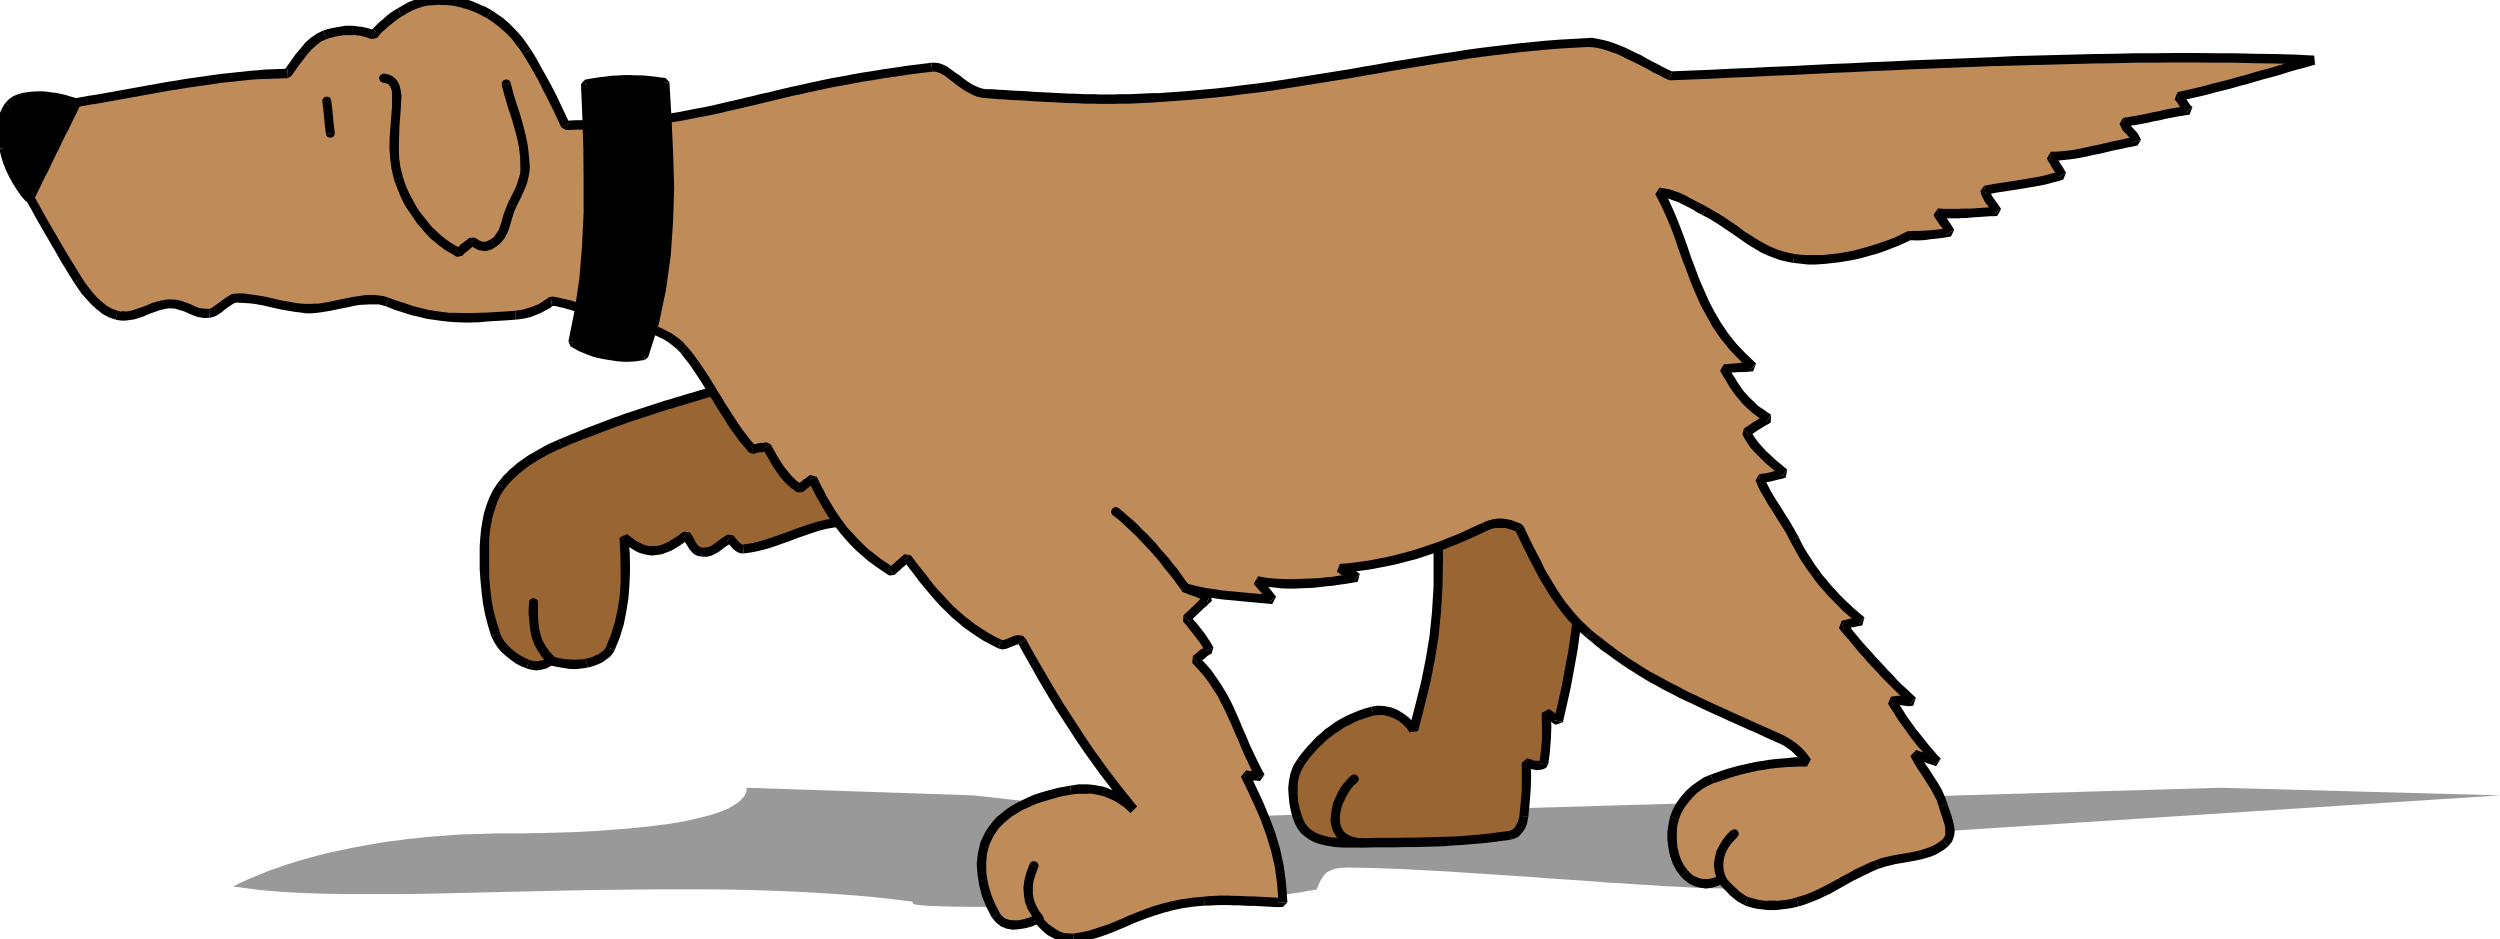 <svg xmlns="http://www.w3.org/2000/svg" width="9.527in" height="3.58in" fill-rule="evenodd" stroke-linecap="round" preserveAspectRatio="none" viewBox="0 0 9527 3580"><style>.pen1{stroke:none}.brush3{fill:#963}.brush4{fill:#000}</style><path d="m3710 3031-864-29-2 16-7 15-11 13-15 13-18 12-22 12-25 10-28 10-30 8-33 8-34 8-36 7-38 6-39 5-40 5-40 4-41 4-40 3-41 3-40 3-39 2-38 2-37 1-35 1-34 1-31 1h-29l-26 1h-106l-32 1-33 1-34 1-33 1-34 2-34 3-34 2-34 3-34 4-34 3-34 5-35 4-34 5-34 6-33 6-34 6-33 7-34 7-33 7-32 8-33 9-32 9-31 9-31 10-31 11-30 10-30 12-29 12-29 12-28 13-27 13 51 7 54 7 58 5 62 4 64 3 68 2 71 1h228l81-1 83-2 84-2 86-2 87-2 89-2 89-2 91-2 91-1 91-1 92-1h183l92 1 90 2 90 3 90 4 88 5 87 6 85 7 84 9 82 10-2 3v2l2 2 4 2 5 2 8 1 8 1 11 1 11 1 14 1 15 1h16l18 1h19l20 1h45l24 1h80l28 1h61l31 1h33l33 1 35 1 35 1 35 1 37 2 37 1h106l33-1h31l30-1 29-1h27l27-1 26-2 26-1 25-1 24-2 24-1 23-2 23-2 24-3 23-2 23-3 23-2 24-3 24-3 24-4 25-3 26-4 26-4 27-4 28-5 29-5 31-4 31-6 33-5 9-21 9-18 10-15 12-12 15-8 18-6 23-3 28-1 48 1 50 1 52 2 54 2 56 3 57 3 58 3 60 4 61 4 61 4 61 4 61 4 62 5 61 4 61 4 59 4 59 5 58 3 56 4 55 3 52 4 51 2 48 3 45 2 43 1 40 1h70l29-1 26-1 21-3 17-3 28-8 30-10 33-12 34-15 35-15 37-16 37-17 38-17 38-17 37-16 37-15 36-13 34-12 33-9 31-7 29-3 2247-145-1066-29-3974 116-777-87z" class="pen1" style="fill:#999"/><path d="m5479 2001 2 125-1 110-6 98-9 90-14 86-17 86-22 89-25 97-14-19-16-16-18-14-21-12-21-8-22-5-23-1-22 3-21 6-21 7-19 7-20 9-18 9-19 10-17 11-17 12-17 12-16 14-16 14-15 15-14 15-14 16-14 17-13 18-14 23-10 25-6 27-2 28 1 28 3 29 6 28 8 27 7 17 8 15 10 13 12 11 13 9 13 8 15 6 16 5 16 4 16 3 17 2 17 1 16 1h86l38-1h74l37-1h36l36-1 36-1 35-1 36-2 36-2 36-3 37-3 36-4 37-5 38-5 10-3 10-5 8-8 8-10 6-11 5-12 3-12 2-11 5-49 4-52 1-53-1-50 7 2 8 2 8 3 9 2 8 1h9l9-2 9-4 6-45 4-48 1-50-2-52 6 4 5 4 6 4 6 4 6 4 6 4 6 4 6 4 15-65 15-68 13-70 13-71 10-73 8-72 5-71 2-70-13-20-13-20-13-19-12-18-12-18-12-18-11-18-12-18-11-17-12-18-12-18-12-18-12-18-12-19-13-20-13-20-22 7-21 7-22 7-21 7-22 7-22 7-21 7-22 7-22 7-21 6-22 7-22 7-21 7-22 6-21 7-22 7z" class="pen1 brush3"/><path fill-rule="nonzero" d="m5372 2791 32-5 25-97 22-90 17-86 14-87 9-91 6-99 2-110-3-125h-34l1 125v110l-6 97-9 89-14 85-17 86-22 88-25 97 32-5z" class="pen1 brush4"/><path fill-rule="nonzero" d="m5234 2727 18-2h21l19 5 19 7 19 10 16 13 14 14 12 17 30-18-16-21-18-18-20-15-23-14-23-9-25-5-25-2-26 4z" class="pen1 brush4"/><path fill-rule="nonzero" d="m4973 2912 13-18 13-16 14-16 13-14 15-14 15-14 16-13 16-12 17-11 16-11 18-9 17-9 19-9 18-6 21-7 20-6-8-34-22 6-21 7-20 8-21 9-19 9-20 11-18 11-17 13-18 12-16 15-17 14-15 16-15 16-14 16-15 18-13 18z" class="pen1 brush4"/><path fill-rule="nonzero" d="m4962 3112-8-26-6-26-3-28v-27l1-26 6-25 9-21 12-21-28-20-16 25-11 29-6 29-3 30 2 29 3 30 6 30 8 28z" class="pen1 brush4"/><path fill-rule="nonzero" d="M5169 3194h-48l-16-1-17-1-16-1-14-3-15-4-15-5-13-5-11-7-11-7-10-10-8-10-7-13-6-15-34 10 8 19 9 17 12 16 14 12 15 11 15 9 17 7 17 5 17 4 18 3 18 3 17 1 16 1h48zm585-28h-1l-38 5-36 5-36 4-37 3-35 3-36 2-36 1-35 1-36 1-36 1h-36l-37 1h-74l-38 1h-38v36h38l38-1h74l37-1h36l36-1 36-1 35-1 36-3 36-2 37-3 37-3 36-4 38-5 38-5h-1z" class="pen1 brush4"/><path fill-rule="nonzero" d="M5790 3109v1l-2 10-3 9-4 9-5 10-6 8-6 5-5 3-5 2 2 34 15-4 15-7 10-11 10-12 7-12 6-15 3-15 2-12v1z" class="pen1 brush4"/><path fill-rule="nonzero" d="m5819 2890-20 17v103l-4 51-5 48 34 4 5-50 4-53 2-53-2-50-20 17z" class="pen1 brush4"/><path fill-rule="nonzero" d="m5866 2909 8-13-5 2-5 2-8-1h-7l-7-2-7-3-8-2-8-2-6 34 6 2 8 2 9 3 11 2 9 2 10-1 13-2 13-6 8-13z" class="pen1 brush4"/><path fill-rule="nonzero" d="m5902 2702-27 15 1 51v50l-4 47-6 44 34 4 6-46 4-49 2-50-3-53-27 15z" class="pen1 brush4"/><path fill-rule="nonzero" d="m5922 2744 27-10-6-5-6-4-6-4-6-4-6-4-6-4-5-4-6-3-20 28 6 5 5 4 6 4 6 4 6 4 6 4 6 4 6 3 27-10z" class="pen1 brush4"/><path fill-rule="nonzero" d="m6005 2197-3-9-1 70-5 70-8 72-10 72-13 70-13 70-15 68-15 64 34 8 15-66 15-68 13-70 13-72 10-74 8-72 5-72 3-70-3-9z" class="pen1 brush4"/><path fill-rule="nonzero" d="m5830 1908-20-8 13 20 13 20 12 19 13 19 12 18 12 18 11 17 11 17 12 18 11 18 13 19 12 18 11 17 14 19 12 20 13 20 30-18-13-20-14-20-12-19-13-19-12-18-11-17-11-18-12-18-11-17-13-19-12-18-12-18-11-17-12-19-13-20-13-20-20-8z" class="pen1 brush4"/><path fill-rule="nonzero" d="m5496 2001-12 17 22-7 21-7 22-6 21-7 22-7 22-7 21-6 22-7 22-7 21-7 22-7 22-7 21-7 22-7 21-7 22-7-10-34-22 7-21 7-22 7-21 7-22 7-22 7-21 7-22 7-22 7-21 6-22 7-22 7-21 7-22 6-21 7-22 7-12 17zm-325 982 5-6 2-6-1-7-3-6-5-4-6-3-7 1-7 3z" class="pen1 brush4"/><path fill-rule="nonzero" d="m5188 3195-25-4-19-6-14-8-10-9-7-13-5-13-2-16v-18l3-18 5-19 7-17 9-18 9-16 10-15 11-13 11-9-22-28-13 13-13 15-14 17-11 20-9 20-9 21-5 23-3 22-2 20 4 22 7 21 11 19 18 17 22 12 25 8 31 4zm0 34 12-5 5-12-5-12-12-5z" class="pen1 brush4"/><path d="m2824 1462-22 6-23 6-22 6-22 7-22 6-23 6-21 6-22 7-22 6-22 7-22 6-21 7-22 6-21 7-22 7-21 7-22 7-21 7-21 7-22 7-21 8-21 7-21 8-21 8-21 8-21 8-21 8-21 8-21 9-21 8-21 9-21 9-16 7-16 7-16 8-15 8-16 9-15 9-16 9-15 10-14 10-15 11-13 11-14 12-12 12-12 12-11 13-11 14-16 24-13 27-10 28-9 29-6 30-5 31-3 31-1 30v86l2 42 4 42 5 41 8 42 11 41 13 42 8 18 11 17 14 17 16 15 18 14 18 13 19 10 19 8 10 3 11 2 11 1 11-1 11-2 11-3 9-6 9-7 20 4 19 4 18 3 18 2 16 1 17-1 16-1 17-3 13-3 13-4 14-6 13-6 11-8 11-8 9-10 6-11 19-47 15-48 10-49 8-50 4-53 1-55-1-59-4-62 13 11 13 9 13 9 13 7 14 7 13 4 14 3 14 1 17-1 17-3 16-6 17-7 15-9 16-10 16-11 16-13 7 10 6 11 6 11 6 10 7 9 8 7 9 5 11 2h16l15-3 12-6 12-7 12-9 12-9 13-9 14-9 6 6 6 7 6 7 6 7 6 5 7 5 7 3h8l29-4 28-6 29-8 28-9 28-10 29-10 28-11 29-10 29-10 29-9 29-7 30-5 30-4h30l31 2 31 5-30-34-30-33-29-34-30-33-30-34-30-33-30-34-29-33-30-34-30-33-30-33-29-33-30-34-30-33-29-33-30-33z" class="pen1 brush3"/><path fill-rule="nonzero" d="m2143 1707 20-9 21-9 21-8 21-9 20-7 21-8 21-8 21-8 21-8 21-8 21-7 21-8 22-7 21-7 21-7 22-7 21-7 22-7 21-7 22-6 21-7 22-6 22-7 22-6 22-7 20-6 23-6 23-6 22-7 21-6 23-6 22-6-8-34-22 6-23 6-23 6-22 7-21 6-23 6-22 6-22 7-22 6-22 7-22 6-21 7-22 6-21 7-22 7-21 7-22 7-21 7-21 7-22 7-21 8-21 7-21 8-21 8-21 8-21 8-21 8-22 9-21 9-21 8-21 9-22 9z" class="pen1 brush4"/><path fill-rule="nonzero" d="m1923 1863 10-13 11-12 11-12 12-11 13-12 13-10 14-11 14-10 14-9 15-9 15-9 16-9 14-7 16-8 15-7 17-7-14-32-15 7-17 7-16 8-16 9-16 9-15 9-17 9-16 11-14 10-16 11-13 12-15 12-12 13-13 12-11 14-12 15z" class="pen1 brush4"/><path fill-rule="nonzero" d="M1864 2083v-29l3-30 5-30 6-29 9-28 9-27 12-25 15-22-28-20-17 26-14 29-11 29-9 30-6 31-5 32-3 32-2 31zm42 331v-1l-13-41-11-39-8-41-5-40-4-42-1-41v-86h-36v86l3 43 4 42 5 42 8 43 11 43 13 43v-1z" class="pen1 brush4"/><path fill-rule="nonzero" d="m2018 2515-18-8-17-9-17-12-17-13-14-14-13-15-10-15-6-15-34 10 10 21 12 19 15 19 18 16 19 15 19 14 21 11 20 8z" class="pen1 brush4"/><path fill-rule="nonzero" d="m2099 2501-16 5-8 5-4 4-7 2-10 2h-20l-9-2-7-2-12 32 13 4 13 2 12 2 12-2 12-2 15-4 14-8 10-9-16 5z" class="pen1 brush4"/><path fill-rule="nonzero" d="m2233 2510-15 3h-15l-17 1-16-1-17-1-17-3-18-4-19-4-8 34 21 4 20 4 19 3 19 3 16 1 17-1 17-2 19-3z" class="pen1 brush4"/><path fill-rule="nonzero" d="m2310 2464-4 8-6 7-9 7-10 7-12 5-13 6-10 3-13 3 6 34 13-3 16-5 15-6 14-7 12-9 13-9 12-13 8-14z" class="pen1 brush4"/><path fill-rule="nonzero" d="m2389 2035-28 14 3 61 1 59v55l-4 52-8 49-10 47-15 47-18 45 32 14 20-49 15-49 10-51 8-51 4-54 2-55-1-59-5-63-28 14z" class="pen1 brush4"/><path fill-rule="nonzero" d="M2485 2081h-12l-13-3-9-3-13-7-13-6-12-9-11-8-13-10-22 26 13 12 15 10 14 9 13 8 15 7 17 5 15 3 16 2zm144-52-25-3-15 12-15 10-16 10-13 8-16 7-13 5-15 3h-16v36l18-2 19-3 19-7 18-7 17-10 16-10 17-12 17-14-25-3z" class="pen1 brush4"/><path fill-rule="nonzero" d="M2676 2087h-1l-7-2-3-3-6-4-5-7-5-8-5-11-7-12-8-11-28 20 6 9 5 10 7 11 7 12 9 11 10 10 15 7 15 2h-1z" class="pen1 brush4"/><path fill-rule="nonzero" d="m2794 2040-21-3-15 9-14 10-12 9-11 8-11 7-8 4-12 2-14 1-2 34 18 1 18-4 16-8 13-7 13-10 12-9 12-8 13-9-21-3z" class="pen1 brush4"/><path fill-rule="nonzero" d="M2832 2075h-5l-1-1-5-4-4-3-5-6-6-7-6-7-6-7-26 24 6 5 6 7 6 7 7 8 8 7 9 6 13 5h11z" class="pen1 brush4"/><path fill-rule="nonzero" d="m3287 2007 16-28-33-5-32-3-31 1-31 4-31 5-30 7-30 9-29 10-29 10-28 11-29 10-28 10-28 9-27 8-27 6-28 4 2 34 30-4 29-6 31-8 28-9 28-10 29-10 28-11 29-10 29-10 28-9 28-7 29-5 29-4 29 1 30 1 29 5 16-28z" class="pen1 brush4"/><path fill-rule="nonzero" d="m2828 1479-17-5 30 32 29 33 30 33 30 34 29 33 30 34 30 32 30 34 29 33 30 34 30 33 30 34 30 33 29 34 30 33 30 34 26-22-30-34-30-33-29-34-30-33-30-34-30-33-30-34-29-33-30-34-30-34-30-32-29-33-30-34-30-33-29-33-30-34-17-5zm-778 817-1-7-4-5-6-3-6-2-6 2-6 3-4 5-1 7zm63 207-18-19-15-21-12-21-8-22-6-26-3-29-1-32v-37h-34l-2 37 3 34 3 31 6 30 10 28 14 25 17 25 22 23zm-24 26 7 4 6 1 7-2 5-4 3-6 2-6-1-7-5-6z" class="pen1 brush4"/><path d="m44 624 15 28 15 28 15 27 15 28 15 28 16 28 15 28 16 28 16 28 16 27 16 28 16 27 16 28 17 27 16 27 17 27 14 21 15 21 17 20 18 20 19 17 20 16 22 12 23 8 13 3h26l13-2 12-2 12-4 12-4 12-4 12-5 13-5 12-5 12-4 13-4 13-3 14-3 14-1 22 1 19 5 18 6 17 7 17 8 17 6 20 3h21l12-3 12-7 13-9 14-11 14-10 13-9 12-7 12-2h17l18 1 17 2 18 2 18 3 17 3 18 4 17 4 18 4 18 4 18 3 17 3 18 3 18 2 18 2h18l16-1 17-1 18-3 19-3 19-4 19-4 20-4 20-4 19-4 20-3 19-2 19-1h18l18 1 16 3 16 5 34 13 32 10 30 10 29 7 29 7 27 4 28 4 27 3 27 1 28 1h29l31-1 31-2 34-2 35-2 38-3 17-2 17-3 18-5 17-6 18-7 17-9 17-10 16-12 12 2 12 2 11 3 11 2 11 3 11 3 11 3 10 3 10 3 10 3 10 3 10 4 10 3 10 3 9 4 10 3 23 8 23 7 23 6 23 6 22 5 23 6 22 5 23 7 21 6 21 8 21 9 20 10 19 11 18 13 18 15 16 17 17 21 17 22 16 23 16 24 16 24 15 25 15 25 16 25 15 25 16 25 16 25 16 25 17 24 17 23 18 22 19 22 8-3 7-1 6-2 5-1h6l6-1 7-1 9-2 12 21 12 21 12 21 14 21 15 20 17 20 20 19 23 17 6-5 6-4 6-5 6-5 6-4 7-5 6-5 7-5 13 28 14 27 14 26 15 25 15 25 16 23 16 23 17 22 19 21 19 21 20 20 22 20 23 19 24 18 26 18 27 18 8-7 7-6 8-7 7-7 8-6 7-7 8-6 7-6 21 28 21 27 20 26 20 25 20 24 20 22 20 22 20 20 21 20 22 19 22 18 23 17 24 16 25 16 27 15 28 14 10 2 11-2 13-5 12-5 12-5 11-2 10 1 6 7 23 42 24 42 24 42 24 41 25 42 25 41 26 40 26 40 26 40 27 40 28 39 28 39 29 38 29 38 30 38 30 37-15-13-14-12-15-10-15-10-15-8-15-6-15-6-15-5-15-3-15-3-15-2h-46l-15 2-15 2-22 4-22 4-22 6-22 6-23 7-22 7-21 9-21 10-21 10-20 12-19 12-17 14-17 14-15 16-13 17-12 18-17 35-10 39-4 40 2 41 7 41 11 40 16 39 19 36 12 15 15 12 18 7 20 3 22-1 23-4 24-7 24-11 17 18 16 16 17 13 17 10 17 9 18 5 18 2h18l31-5 29-6 27-8 27-9 26-9 26-11 27-11 26-12 28-11 29-11 31-11 33-10 35-9 38-8 41-6 44-4 19-1 18-1 19-1h38l18 1h19l19 1 18 1h19l19 1 19 1 18 1 19 1 19 1h19l-5-71-9-67-14-62-18-60-21-57-24-57-26-56-27-56 8 1 7 1 7 1h7l7 1h7l8 1 8 2-16-28-14-29-14-29-13-29-12-29-13-29-12-29-13-29-13-29-14-28-15-28-17-27-18-27-19-26-22-25-24-25 8-6 7-5 6-5 5-4 6-5 6-4 7-5 9-5-11-18-10-16-10-14-10-13-10-13-11-14-12-14-13-16 10-10 11-10 10-10 11-10 10-10 11-10 11-10 11-9-12-5-12-6-12-5-12-5-13-5-12-4-12-5-12-5 21 6 21 5 22 5 21 4 21 3 21 3 20 3 21 2 21 2 21 2 21 2 22 2 21 2 22 2 21 2 22 2-7-9-8-10-7-9-7-9-8-9-7-9-7-8-7-9 22 4 22 3 23 2 24 2 24 1h25l24-1 25-1 25-1 25-2 24-3 25-2 24-4 23-3 23-4 22-4-7-5-8-5-9-4-9-4-9-3-9-4-7-4-7-5 39-3 37-5 37-5 36-7 36-7 35-8 34-9 34-9 33-11 33-11 33-12 32-13 33-13 32-14 32-15 33-15 18-8 17-5 17-2h16l15 1 17 4 17 6 18 7 12 26 13 27 13 27 14 27 14 27 14 28 15 27 16 26 16 27 17 25 18 26 19 24 19 23 21 22 21 21 22 20 21 17 20 16 20 16 21 15 20 15 20 14 20 14 20 13 21 13 20 13 20 12 21 12 21 11 21 12 21 11 22 11 22 12 22 11 22 10 23 11 23 11 24 11 24 11 25 11 25 12 25 11 27 12 26 12 28 12 28 13 29 13 29 13 12 6 13 7 13 9 14 10 13 12 13 13 12 14 11 16h-25l-25 1-25 2-24 2-23 2-24 3-23 4-22 3-22 5-22 5-22 5-21 6-21 6-21 7-20 7-21 7-23 10-23 14-22 16-20 19-18 21-16 22-13 24-9 24-6 26-3 27v29l3 29 6 28 9 26 13 25 16 21 14 14 15 11 17 7 17 5 19 2 19-2 20-6 21-9 9 12 11 12 11 11 12 12 12 11 13 10 13 8 13 7 11 4 12 3 11 3 13 3 12 1 13 2h51l12-2 13-1 12-2 12-2 12-3 11-3 20-6 20-7 20-8 19-8 18-9 19-9 18-10 18-10 18-10 18-10 19-10 18-10 19-9 19-9 19-9 20-8 17-6 17-5 17-4 17-4 18-3 17-3 17-3 17-3 16-3 17-4 16-5 16-5 15-6 15-8 14-9 14-11 12-14 6-16 1-17-2-19-5-19-6-20-7-20-6-19-9-26-12-25-14-25-15-23-15-24-16-23-15-24-13-25 11 4 10 4 11 3 11 3 10 4 11 3 12 4 11 4-13-14-12-14-12-14-12-14-12-14-11-14-11-14-11-14-10-14-10-14-11-15-10-14-9-15-10-16-10-15-9-16 11-2 10-1 10 1 9 1 8 1 10 1h10l11-1-18-17-18-17-18-17-18-18-17-18-17-17-17-19-17-18-17-18-16-19-17-18-16-19-15-18-16-19-15-18-15-19 11-3 8-2 7-2 7-2 7-1 8-2 11-2 13-3-21-18-20-17-20-18-18-18-18-18-17-18-17-19-16-19-16-19-14-20-15-20-13-20-14-21-13-22-12-22-12-23-15-28-17-29-18-28-18-29-18-28-17-29-16-29-13-30 11-2 11-1 10-2 10-2 11-3 12-3 14-3 15-5-22-19-21-17-20-18-18-17-18-19-17-19-15-22-14-24 10-7 11-7 10-7 11-7 10-6 11-7 11-6 11-6-15-10-15-10-13-9-13-10-11-11-11-10-11-11-9-11-10-11-9-12-9-13-9-13-8-14-9-14-9-15-9-16 14-1 14-1 13-1 14-1 14-1h14l14-1 14-1-41-39-37-39-32-40-28-41-24-42-22-41-19-43-18-42-16-43-16-42-15-43-15-43-16-42-18-43-19-42-22-41 12 2 12 2 12 3 12 4 11 4 12 4 11 5 11 5 11 6 10 5 11 6 10 5 10 6 9 5 10 5 9 5 22 12 22 13 21 13 20 14 20 13 20 14 19 14 20 13 20 13 20 12 21 12 21 10 22 9 23 8 24 6 25 5 27 3 27 2h28l29-1 29-3 28-3 29-5 29-5 29-7 28-8 28-8 27-9 27-10 26-10 24-11 24-12h39l20-1 19-2 19-2 19-2 20-3 21-4-6-10-6-10-7-9-6-8-6-9-6-9-6-9-6-9 12 1 13 1 13 1h43l15-1h15l15-1 15-1 15-1 15-1 15-1 14-1 14-1h14l-7-11-7-10-7-10-7-9-6-9-5-10-5-11-3-11 21-4 21-4 20-3 20-3 20-3 19-3 18-3 19-3 17-3 18-3 17-3 18-4 16-4 17-5 17-4 16-6-6-11-6-9-5-8-5-8-5-8-5-8-5-9-6-10h18l18-2 20-2 19-2 20-3 21-4 20-4 21-5 21-4 22-5 21-5 21-5 22-4 21-5 21-4 21-4-5-11-6-9-6-8-7-8-8-8-6-8-6-10-5-10 15-2 15-3 15-2 16-3 15-3 16-3 16-4 16-3 16-3 15-4 16-3 16-3 16-3 15-2 16-3 15-2-7-7-5-7-5-5-4-6-4-6-4-6-6-7-6-8 36-8 35-8 34-8 32-9 33-8 31-8 31-9 31-8 30-9 31-9 31-8 31-9 32-10 32-9 34-9 34-10-75-3-76-2-76-1-76-2h-76l-76-1h-76l-77 1h-77l-77 2-77 1-77 2-77 2-77 2-77 2-77 3-78 3-77 3-77 3-77 3-77 4-78 3-77 4-77 3-77 4-76 4-77 3-77 4-76 3-76 4-76 3-76 3-19-9-19-10-20-10-20-11-21-11-20-11-21-10-21-10-20-10-21-9-20-7-20-7-19-5-19-4-18-3h-18l-53 3-53 3-52 4-51 5-51 5-50 6-51 6-49 6-50 7-49 8-49 7-49 8-49 8-49 8-49 8-49 9-49 8-49 9-50 8-50 8-50 8-50 8-51 8-51 8-52 7-52 6-53 7-54 6-54 5-55 5-56 4-57 4-23 1-22 1-21 1-21 1-21 1h-40l-20 1h-57l-19-1h-38l-18-1-19-1h-19l-19-1-19-1-19-1-19-1-20-1-20-1-21-1-21-2-21-1-22-1-22-1-23-2-23-1-24-2-25-1-16-2-15-4-14-6-14-7-14-8-13-9-13-9-12-10-13-9-12-9-12-9-11-7-12-6-12-4-12-2h-12l-49 6-47 6-45 7-43 6-41 7-40 6-38 7-36 7-35 6-34 7-33 7-32 7-30 7-30 6-29 7-29 7-28 7-28 6-27 7-27 6-28 7-27 6-27 6-28 7-27 6-29 6-29 5-29 6-31 6-31 5-33 5-33 5-21 3-21 3-21 2-22 2-21 1-22 1-22 2h-21l-22 1-22 1-22 1h-21l-22 1h-21l-21 1-21 1-17-36-17-36-17-35-18-35-18-35-20-35-19-34-21-34-14-21-15-20-16-20-18-19-19-18-20-17-21-15-21-14-11-6-11-6-11-5-11-5-12-5-12-5-12-4-12-3-12-4-12-2-12-3-13-2-12-1-12-1-13-1h-12l-24 1-20 2-18 3-17 5-16 6-17 7-18 10-20 12-12 7-13 9-14 11-14 12-14 12-13 12-11 12-8 11-13-4-12-4-12-3-12-3-12-1-12-2h-34l-11 1-11 2-12 2-11 2-12 3-12 3-12 4-21 10-21 15-19 17-18 21-17 21-16 22-15 21-14 20-29 1-28 1-28 1-29 2-28 2-28 3-28 3-29 3-28 3-28 4-28 4-28 4-28 4-27 4-28 5-28 4-28 5-28 5-28 5-27 5-28 5-28 5-28 5-27 5-28 5-28 5-28 4-27 5-28 5-28 4-28 4-28 4-20 28-20 27-19 28-20 28-19 27-20 28-19 27-20 27z" class="pen1" style="fill:#bf8c59"/><path fill-rule="nonzero" d="m311 1057-17-27-16-27-17-27-16-27-16-27-16-28-16-27-16-28-16-28-15-28-16-28-14-28-16-28-15-27-14-28-16-28-30 16 14 28 16 28 15 27 14 28 16 28 16 28 15 28 16 28 16 28 16 27 16 28 16 27 16 29 17 27 16 27 17 27z" class="pen1 brush4"/><path fill-rule="nonzero" d="m448 1184-20-7-20-11-18-14-18-16-17-19-16-20-15-20-13-20-30 18 15 22 15 22 18 20 19 21 20 18 22 18 24 13 26 9z" class="pen1 brush4"/><path fill-rule="nonzero" d="m647 1141-16 1-15 3-13 3-15 4-12 4-13 6-13 5-11 4-12 4-12 4-11 4-10 2-12 2-11-1-13 1-10-3-8 34 16 3 15 1 13-1 14-2 14-2 13-4 12-4 12-4 13-6 13-5 11-4 12-4 11-4 13-3 13-3 12-1zm150 36-20-1-17-2-14-5-16-8-18-7-19-7-22-5-24-1v34l20 1 16 5 17 5 16 7 18 8 20 7 23 4 22-1z" class="pen1 brush4"/><path fill-rule="nonzero" d="M900 1119v-1l-17 3-16 9-14 10-14 10-15 11-11 8-9 6-7 2 2 34 17-4 15-8 15-10 13-11 14-10 12-8 8-5 7-1v-1zm283 39h-18l-17-1-18-2-17-3-17-3-18-3-17-4-18-4-17-4-19-4-17-3-19-3-18-2-18-3-18-1-17 1v34l17 1 18 1 16 1 18 2 17 3 17 3 17 4 17 4 18 4 19 4 18 3 17 3 19 3 18 2 19 3h18zm299-23-18-6-19-3-19-2h-18l-19 1-20 3-21 3-20 4-20 4-20 4-19 4-18 4-19 3-17 3h-16l-16 1v36l16-1 18-2 19-3 19-3 20-4 19-4 20-4 20-4 18-4 19-3 18-1 19-1h35l13 3 14 4z" class="pen1 brush4"/><path fill-rule="nonzero" d="m1964 1184-37 3-35 2-34 2-31 1-31 1h-29l-28-1h-26l-27-3-27-4-26-4-29-7-28-7-29-10-32-10-33-12-12 32 35 14 32 10 31 10 30 7 29 7 28 4 29 4 27 3 28 2 28 1h29l31-1 31-3 34-2 35-2 39-3z" class="pen1 brush4"/><path fill-rule="nonzero" d="m2104 1130-12 3-16 11-15 10-15 8-18 7-16 5-16 5-15 3-17 2 2 34 17-2 19-3 20-5 18-7 18-7 19-10 19-10 16-13-12 3z" class="pen1 brush4"/><path fill-rule="nonzero" d="m2276 1178-1-1-10-3-9-4-11-3-10-3-10-4-10-3-10-3-10-3-10-3-11-3-11-3-13-3-11-2-11-3-12-2-12-2-4 34 12 2 12 2 11 3 11 2 9 3 11 3 11 3 10 3 10 3 10 3 10 3 10 4 10 3 9 3 9 4 10 3-1-1z" class="pen1 brush4"/><path fill-rule="nonzero" d="m2619 1322-17-19-19-16-20-14-20-11-21-11-22-9-22-9-21-6-24-7-22-5-23-6-22-5-23-6-23-6-22-7-22-7-12 32 24 9 24 7 23 6 23 6 22 5 23 6 22 5 22 7 21 6 20 7 20 9 19 9 18 11 16 12 17 14 15 15z" class="pen1 brush4"/><path fill-rule="nonzero" d="m2863 1696 18 5-19-21-17-22-17-22-16-24-16-24-16-25-16-25-15-25-16-25-15-25-15-25-16-24-16-24-17-24-17-23-18-21-26 22 16 21 17 21 15 22 16 24 16 24 15 25 15 25 16 25 15 25 16 25 16 25 16 26 18 24 17 24 19 22 19 23 18 5z" class="pen1 brush4"/><path fill-rule="nonzero" d="m2937 1693-18-8-8 2-7 1h-10l-7 2-6 2-9 1-9 3 10 34 7-3 5-1 6-2h9l8-2 7-1 10-2-18-8z" class="pen1 brush4"/><path fill-rule="nonzero" d="M3037 1848h20l-22-16-18-18-16-19-15-19-13-20-12-20-12-21-12-22-30 18 12 20 12 21 12 22 15 22 15 21 18 21 22 20 24 18h20z" class="pen1 brush4"/><path fill-rule="nonzero" d="m3113 1817-26-7-7 5-6 5-5 4-8 4-7 7-5 3-6 4-6 6 20 28 6-4 6-4 7-7 5-3 4-4 9-6 6-5 7-5-26-7z" class="pen1 brush4"/><path fill-rule="nonzero" d="m3385 2165 21-2-27-18-25-17-23-18-23-18-21-20-19-19-19-21-19-20-16-21-16-23-15-22-15-25-15-24-13-26-14-26-13-28-32 14 13 28 14 28 15 26 15 26 15 25 17 24 16 23 18 23 19 22 19 21 21 21 23 20 23 20 25 18 27 19 27 18 21-2z" class="pen1 brush4"/><path fill-rule="nonzero" d="m3471 2116-25-4-6 6-9 7-7 7-8 6-7 7-8 7-7 6-9 7 24 26 7-7 7-6 8-7 7-7 8-6 7-7 7-5 8-6-25-4z" class="pen1 brush4"/><path fill-rule="nonzero" d="m3818 2439-27-13-26-15-25-16-23-15-22-17-22-17-21-19-21-19-19-20-20-22-20-21-20-24-19-25-20-25-21-27-21-28-28 20 21 28 21 27 20 27 21 25 20 24 20 23 20 22 21 20 21 21 23 19 22 19 24 17 25 17 25 16 28 15 29 15z" class="pen1 brush4"/><path fill-rule="nonzero" d="M3911 2438h1l-14-15-18-3-15 3-14 6-12 5-11 4-7 1h-3l-14 32 17 4 15-3 15-6 12-5 10-4 7-1 2-1-2-1h1z" class="pen1 brush4"/><path fill-rule="nonzero" d="m4308 3098 25-24-29-37-30-37-29-38-29-38-28-39-28-39-26-39-26-40-26-40-26-40-25-41-25-42-24-41-24-41-24-42-23-42-30 16 23 42 24 42 24 43 24 41 25 42 25 41 26 40 26 40 26 40 28 41 28 39 28 39 29 38 29 38 30 39 31 37 25-24z" class="pen1 brush4"/><path fill-rule="nonzero" d="m4082 3028 15-2 14-1h30l14-1 14 2 14 3 14 3 13 4 15 6 14 6 14 7 13 9 15 10 13 11 14 13 24-26-16-13-15-13-15-10-17-11-16-9-16-6-15-6-17-6-16-3-16-3-16-2-16-1h-32l-16 3-15 2z" class="pen1 brush4"/><path fill-rule="nonzero" d="m3786 3186 11-17 12-16 14-14 16-14 16-13 18-11 19-12 20-9 21-10 19-8 22-7 23-7 21-6 21-6 21-4 22-4-4-34-22 4-23 4-23 6-23 6-23 7-22 7-23 10-21 10-22 11-21 12-20 13-18 15-18 14-16 18-14 18-13 19z" class="pen1 brush4"/><path fill-rule="nonzero" d="M3810 3480v-1l-18-34-15-37-11-38-7-39-1-40 3-38 10-36 15-31-30-18-19 39-10 42-5 42 3 42 7 43 11 42 17 41 20 38v-1z" class="pen1 brush4"/><path fill-rule="nonzero" d="m3966 3491-21-5-21 10-23 7-20 4h-21l-16-2-14-5-11-9-9-11-30 16 15 19 19 15 22 9 24 4 23-2 26-4 25-7 27-12-21-5z" class="pen1 brush4"/><path fill-rule="nonzero" d="m4090 3558-17-1-16-1-14-4-15-8-15-10-16-11-15-15-16-17-26 22 18 19 17 17 18 15 19 10 19 10 22 6 20 3 19-1z" class="pen1 brush4"/><path fill-rule="nonzero" d="m4588 3417-44 4-42 6-39 8-36 9-34 10-32 12-29 11-28 11-26 12-27 11-26 11-25 8-27 9-25 8-29 6-29 5 2 34 33-5 29-6 29-8 27-9 27-10 26-11 27-11 26-12 28-11 29-11 30-10 32-10 34-9 37-8 40-6 44-4z" class="pen1 brush4"/><path fill-rule="nonzero" d="m4872 3439 17-17-19-1-19-1-19-1-18-1-19-1-19-1h-19l-18-1-19-1h-19l-18-1h-38l-19 1-18 1-20 2 2 34h18l18-1 19-1h38l18 1h19l19 1 18 1h19l19 1 19 1 18 1 19 1 19 1 19-1 17-17z" class="pen1 brush4"/><path fill-rule="nonzero" d="m4748 2936-19 24 27 56 26 56 24 56 20 56 18 59 14 60 9 66 5 70h34l-5-72-9-68-14-64-18-61-22-58-24-58-26-56-27-56-19 24z" class="pen1 brush4"/><path fill-rule="nonzero" d="m4789 2968 18-25-9-2-10-2h-7l-7-1h-12l-7-1-7-1-6 34 9 1 7 1 9 2h7l7 1h13l7 2 18-25z" class="pen1 brush4"/><path fill-rule="nonzero" d="m4546 2499-3 27 23 25 21 24 19 25 17 26 17 26 14 28 14 27 13 29 13 28 12 29 13 29 12 29 13 30 14 29 14 30 17 28 30-16-15-28-14-28-14-29-13-28-12-29-13-29-12-29-13-30-13-29-14-29-16-28-17-28-19-28-19-27-23-26-25-25-3 27z" class="pen1 brush4"/><path fill-rule="nonzero" d="m4594 2483 7-24-10 6-6 5-8 4-6 5-5 4-6 6-7 5-7 5 18 30 9-7 7-5 6-4 5-4 6-5 4-4 8-5 8-4 7-24z" class="pen1 brush4"/><path fill-rule="nonzero" d="m4510 2345-2 23 14 16 11 14 11 14 10 13 10 13 10 13 9 15 11 17 30-16-11-19-11-17-10-15-10-13-10-13-11-14-13-14-12-16-2 23z" class="pen1 brush4"/><path fill-rule="nonzero" d="m4600 2294-4-29-11 9-12 10-11 11-10 10-11 10-10 10-11 10-10 10 24 24 10-10 11-10 10-10 11-10 10-10 11-9 10-10 11-9-4-29z" class="pen1 brush4"/><path fill-rule="nonzero" d="m4515 2221-11 33 12 5 13 6 12 4 12 4 12 5 11 5 12 6 12 5 14-32-12-5-12-6-13-5-12-5-14-6-12-4-11-4-12-5-11 33z" class="pen1 brush4"/><path fill-rule="nonzero" d="m4835 2296 15-28-22-2-21-2-22-2-21-2-22-2-21-2-21-2-21-2-21-2-19-3-21-3-21-3-20-4-22-5-20-5-20-6-10 34 22 6 22 5 22 5 22 4 21 3 21 3 21 3 21 2 21 2 21 2 21 2 22 2 21 2 22 2 21 2 22 2 15-28z" class="pen1 brush4"/><path fill-rule="nonzero" d="m4794 2196-16 28 6 9 7 8 8 9 8 9 6 9 7 9 8 10 7 9 28-22-7-9-8-10-7-9-8-9-8-9-6-9-7-8-8-9-16 28z" class="pen1 brush4"/><path fill-rule="nonzero" d="m5160 2213 8-30-21 4-23 4-23 3-23 4-25 2-24 3-24 1-25 1-25 1-24 1h-25l-24-1-23-1-23-2-21-3-21-4-6 34 23 4 23 3 23 2 25 3 24 1h25l24-1 25-1 25-1 26-3 24-3 25-2 25-4 23-3 23-4 23-4 8-30z" class="pen1 brush4"/><path fill-rule="nonzero" d="m5105 2149-10 30 10 7 7 5 12 5 9 3 7 3 9 4 6 4 5 3 22-26-9-7-10-6-9-4-11-5-9-3-6-3-7-3-4-3-10 30z" class="pen1 brush4"/><path fill-rule="nonzero" d="m5648 1993-33 15-32 15-31 14-33 13-32 13-32 11-33 11-33 11-33 9-34 9-34 8-36 7-35 7-37 5-36 5-39 3 2 34 39-3 38-5 37-5 37-7 36-7 36-8 34-9 35-9 33-11 33-11 34-13 32-13 33-13 33-14 32-15 33-15z" class="pen1 brush4"/><path fill-rule="nonzero" d="m5806 2005-10-9-18-7-19-7-19-4-17-2h-16l-19 3-21 6-19 8 14 32 17-8 13-4 15-1h29l15 4 15 5 18 7-10-9z" class="pen1 brush4"/><path fill-rule="nonzero" d="m6065 2402-21-20-21-20-20-22-18-22-19-23-18-26-16-24-16-27-16-26-15-26-13-28-14-27-14-26-13-27-13-27-12-26-32 14 12 26 13 27 13 27 14 28 14 27 15 28 15 28 16 26 16 27 18 26 18 26 19 25 20 24 22 22 21 22 23 20z" class="pen1 brush4"/><path fill-rule="nonzero" d="m6792 2800-29-13-29-13-29-13-27-12-26-12-27-12-25-11-25-12-25-11-24-11-24-11-23-11-23-11-22-10-21-11-22-12-22-11-21-11-21-12-21-11-20-11-20-12-20-13-21-13-20-13-19-13-20-14-20-15-20-15-20-16-20-15-21-17-22 26 21 17 20 17 20 16 22 15 20 15 20 14 21 15 20 13 21 13 20 13 20 12 22 13 21 11 21 12 21 11 22 11 22 12 23 11 22 10 23 11 23 11 24 11 24 11 25 11 25 12 25 11 27 12 26 12 29 12 27 13 29 13 29 13zm94 121 15-27-12-17-13-16-14-14-14-12-15-11-15-10-13-7-13-7-14 32 11 5 13 7 11 8 13 9 12 12 12 12 11 12 10 15 15-27z" class="pen1 brush4"/><path fill-rule="nonzero" d="m6531 2984 20-6 20-7 21-7 20-6 21-6 21-5 22-5 21-5 22-3 23-4 23-3 23-2 24-2 24-1 25-1h25v-36h-25l-25 1-26 3-24 2-23 2-25 3-23 4-22 3-23 5-22 5-23 5-21 6-22 6-21 7-20 7-22 8z" class="pen1 brush4"/><path fill-rule="nonzero" d="m6398 3123 8-22 12-22 15-20 17-20 18-18 20-15 22-12 21-10-12-32-25 10-24 16-24 17-22 20-19 22-17 24-14 26-10 26z" class="pen1 brush4"/><path fill-rule="nonzero" d="m6432 3317-14-18-12-23-8-23-6-26-2-27v-29l2-25 6-23-34-10-6 29-4 29v29l4 31 6 30 10 29 14 27 18 24z" class="pen1 brush4"/><path fill-rule="nonzero" d="m6575 3340-22-4-19 8-17 5-16 1-17-1-14-5-14-5-12-9-12-13-26 24 16 15 18 13 20 9 20 5 21 3 22-3 23-7 23-10-22-4z" class="pen1 brush4"/><path fill-rule="nonzero" d="m6661 3418-11-6-12-8-11-8-11-11-12-11-11-11-10-11-8-12-28 22 10 12 12 13 11 11 12 13 13 11 15 12 14 8 15 8z" class="pen1 brush4"/><path fill-rule="nonzero" d="m6846 3420-11 3-10 3-12 2-11 2-13 1-12 2-12-1h-26l-11 1-13-2-11-1-11-3-11-3-12-3-9-3-12 32 13 5 12 3 11 3 15 3 13 1 13 2 13 1h26l14-1 12-2 13-1 13-2 12-2 14-3 11-3z" class="pen1 brush4"/><path fill-rule="nonzero" d="m7146 3279-21 8-19 9-19 9-20 9-18 11-19 10-19 10-18 10-18 10-17 9-18 9-18 9-18 8-20 8-19 6-19 6 8 34 21-6 21-8 20-8 20-8 18-9 20-9 19-11 18-10 18-10 17-10 19-10 18-9 18-9 19-9 19-9 19-8z" class="pen1 brush4"/><path fill-rule="nonzero" d="m7401 3200-13 10-12 8-14 7-13 5-16 5-14 5-16 4-16 3-17 3-17 3-17 3-18 3-18 4-17 4-19 5-18 7 12 32 16-5 15-5 17-4 16-4 18-3 17-3 17-3 17-3 16-3 18-4 18-5 16-5 17-7 16-9 16-10 15-12z" class="pen1 brush4"/><path fill-rule="nonzero" d="m7388 3073 6 20 7 20 6 19 5 17 1 17v15l-4 10-8 9 22 26 16-19 8-22 2-19-3-21-5-21-6-21-7-20-6-18z" class="pen1 brush4"/><path fill-rule="nonzero" d="m7302 2858-22 23 14 26 15 25 16 23 15 24 15 23 13 24 12 23 8 24 34-8-10-28-12-27-15-26-15-23-15-24-16-23-15-23-12-24-22 23z" class="pen1 brush4"/><path fill-rule="nonzero" d="m7370 2915 18-29-11-4-13-4-11-3-10-4-11-3-11-3-8-3-11-4-12 32 11 4 12 5 11 3 11 3 10 4 11 3 11 4 11 4 18-29z" class="pen1 brush4"/><path fill-rule="nonzero" d="m7206 2655-11 26 9 16 10 15 10 16 9 15 11 15 11 15 10 14 10 14 11 15 11 14 11 14 13 14 12 14 12 14 12 14 13 15 26-24-13-13-12-14-12-14-12-14-11-14-11-14-11-14-11-13-10-14-10-14-11-15-9-13-9-15-10-16-10-15-9-16-11 26z" class="pen1 brush4"/><path fill-rule="nonzero" d="m7277 2685 10-30h-28l-8-1-9-1-11-2-11 2-14 2 8 34 8-2h18l9 1 8 1 11 2h10l13-2 10-30z" class="pen1 brush4"/><path fill-rule="nonzero" d="m7018 2366-10 28 15 19 16 18 16 19 15 18 16 20 17 18 16 19 17 18 17 18 17 19 17 17 18 18 18 18 18 18 18 17 18 17 24-26-18-17-18-17-18-16-18-18-16-18-17-17-17-19-17-18-17-18-16-19-17-18-16-18-15-18-16-19-14-18-15-19-10 28z" class="pen1 brush4"/><path fill-rule="nonzero" d="m7083 2379 8-30-12 3-12 2-7 2-7 1-9 2-7 2-7 2-12 3 8 34 10-3 9-2 7-2 5-2 7-1 9-2 10-2 14-3 8-30z" class="pen1 brush4"/><path fill-rule="nonzero" d="m6822 2062 13 23 12 22 13 23 14 21 14 21 15 20 14 20 16 20 17 19 17 20 18 18 18 18 18 19 21 18 20 17 21 18 22-26-21-18-20-17-19-18-18-17-18-18-16-18-17-18-15-19-16-18-14-20-15-20-12-19-14-21-13-21-12-22-11-23z" class="pen1 brush4"/><path fill-rule="nonzero" d="m6704 1807-14 23 13 32 17 29 17 30 18 28 18 29 18 28 17 28 14 28 32-16-16-28-17-30-18-28-18-29-18-28-17-28-15-29-13-28-14 23z" class="pen1 brush4"/><path fill-rule="nonzero" d="m6789 1816 6-30-14 5-13 3-13 3-10 3-10 2-8 2-11 1-12 2 4 34 10-2 11-1 12-2 10-2 12-3 11-3 15-3 16-5 6-30z" class="pen1 brush4"/><path fill-rule="nonzero" d="m6645 1634-5 22 14 25 16 24 18 20 19 19 18 18 21 18 21 17 22 19 22-26-22-19-21-17-19-18-18-16-17-19-16-18-14-20-14-23-5 22z" class="pen1 brush4"/><path fill-rule="nonzero" d="m6731 1610 1-30-11 5-12 7-11 7-10 6-11 7-10 7-11 7-11 8 20 28 9-6 11-7 10-7 11-7 10-6 11-7 10-5 11-7 1-30z" class="pen1 brush4"/><path fill-rule="nonzero" d="m6569 1388-14 25 9 16 9 15 9 15 8 14 9 13 10 14 10 13 10 11 9 12 12 12 11 10 12 11 14 11 13 10 15 9 16 11 18-30-14-9-15-11-13-8-12-9-10-11-11-10-10-10-9-10-10-11-8-11-8-12-9-13-8-14-9-13-9-15-9-16-14 25z" class="pen1 brush4"/><path fill-rule="nonzero" d="m6670 1411 11-30-15 1h-27l-15 2-14 1-13 1-14 1-14 1 2 34 14-1 14-1 13-1 14-1h27l15-2 13-1 11-30z" class="pen1 brush4"/><path fill-rule="nonzero" d="m6324 715-16 25 21 40 19 42 18 42 16 42 14 42 16 44 16 42 16 43 18 43 19 43 23 42 24 43 29 42 33 41 38 40 42 40 22-26-40-38-36-38-31-39-27-40-24-41-21-40-19-43-18-41-16-43-16-42-14-42-16-44-16-42-18-44-19-42-23-42-16 25z" class="pen1 brush4"/><path fill-rule="nonzero" d="m6504 788-9-5-10-5-8-4-11-6-10-5-11-6-10-5-11-7-13-5-12-6-12-4-11-4-13-4-14-3-12-2-13-2-2 34 11 2 12 2 10 3 11 4 11 4 12 4 10 4 9 5 11 5 10 5 11 6 10 5 9 6 10 6 10 5 9 5z" class="pen1 brush4"/><path fill-rule="nonzero" d="m6838 968-24-5-23-6-21-7-21-9-20-10-20-11-20-12-20-13-20-12-18-14-21-15-20-13-20-14-21-13-23-13-22-13-16 32 22 11 21 13 21 13 20 14 20 13 19 13 20 14 20 14 20 13 20 12 22 13 22 10 23 9 25 9 25 6 26 5z" class="pen1 brush4"/><path fill-rule="nonzero" d="m7275 881-8 1-23 12-23 11-26 10-26 9-27 9-27 8-28 8-28 7-28 5-29 5-27 3-29 3h-56l-26-1-26-3-4 34 28 3 28 3h28l30-2 29-3 29-3 29-5 30-5 30-7 28-8 29-8 27-9 28-11 26-10 25-11 25-12-8 1z" class="pen1 brush4"/><path fill-rule="nonzero" d="m7417 892 12-25-20 4-19 3-19 2-19 2-18 1-20 1h-19l-20 1v34l20 1h19l20-1 20-3 19-2 19-2 21-3 22-4 12-25z" class="pen1 brush4"/><path fill-rule="nonzero" d="m7385 794-17 25 6 11 6 9 6 9 6 9 7 9 7 8 5 8 6 10 30-16-6-10-7-12-7-10-5-7-6-9-6-9-6-9-6-7-17 25z" class="pen1 brush4"/><path fill-rule="nonzero" d="m7596 815 15-26-14-1-15 2-14 1-15 1-15 1-15 1-15 1h-29l-15 1h-55l-13-1-11-1-4 34 13 1 13 1 14 2h43l15-1h15l16-2 15-1 15-1 15-1 15-1 14-1h13l14-1 15-26z" class="pen1 brush4"/><path fill-rule="nonzero" d="m7561 708-14 20 3 13 6 13 6 12 7 11 7 8 6 9 7 10 7 11 30-18-7-11-7-10-8-11-7-10-5-7-4-8-4-9-3-9-14 20z" class="pen1 brush4"/><path fill-rule="nonzero" d="m7843 676 10-26-15 6-16 4-17 5-16 4-17 4-17 3-18 3-17 3-19 3-18 3-19 3-20 3-20 3-20 3-22 4-21 4 6 34 21-4 20-4 20-3 20-3 20-3 19-3 18-3 19-3 17-3 18-3 17-3 19-4 16-4 17-5 18-4 17-6 10-26z" class="pen1 brush4"/><path fill-rule="nonzero" d="m7815 578-15 26 6 11 5 8 5 9 5 8 5 8 5 9 6 7 6 12 30-18-6-10-6-11-5-7-5-8-5-8-5-7-5-10-6-9-15 26z" class="pen1 brush4"/><path fill-rule="nonzero" d="m8125 543 14-22-21 4-21 4-21 5-22 4-21 5-21 5-22 5-21 4-21 5-20 4-20 4-19 3-19 2-20 2-17 1h-18v36h18l19-3 20-2 19-2 21-3 22-4 20-4 21-5 21-4 22-5 21-5 21-5 22-4 21-5 21-4 21-4 14-22z" class="pen1 brush4"/><path fill-rule="nonzero" d="m8091 449-14 23 6 12 6 12 8 9 9 9 6 7 4 7 6 7 3 8 34-10-7-14-6-11-8-9-8-9-7-7-4-7-6-8-4-8-14 23z" class="pen1 brush4"/><path fill-rule="nonzero" d="m8329 432 11-29-15 2-16 3-15 2-17 3-16 3-16 3-15 4-16 3-16 3-16 4-16 3-15 3-15 3-15 2-15 3-15 2 4 34 15-2 15-3 15-2 17-3 15-3 16-3 16-4 16-3 16-3 15-4 16-3 16-3 15-3 15-2 16-3 15-2 11-29z" class="pen1 brush4"/><path fill-rule="nonzero" d="m8298 351-11 28 6 7 6 7 3 6 4 6 4 6 7 6 5 7 7 8 26-24-7-6-5-7-3-4-4-6-4-6-5-6-6-7-6-9-11 28z" class="pen1 brush4"/><path fill-rule="nonzero" d="m8819 246-4-34-34 10-34 9-32 9-33 10-30 9-31 8-31 9-30 9-31 8-31 9-31 8-33 8-32 9-33 8-35 8-36 8 6 34 36-8 35-8 35-8 32-9 33-8 31-8 31-9 31-8 30-9 31-9 31-8 32-9 31-10 32-9 34-9 34-10-4-34z" class="pen1 brush4"/><path fill-rule="nonzero" d="m6359 305 7 1 76-3 76-3 76-4 76-3 77-4 77-3 76-4 77-4 77-3 77-4 78-3 77-4 77-3 77-3 77-3 78-3 77-2 77-2 77-2 77-2 77-2 77-1 77-2h77l77-1h76l76 1h76l76 2 76 1 76 2 75 2v-34l-75-4-76-2-76-1-76-2h-76l-76-1h-76l-77 1h-77l-77 2-77 1-77 2-77 2-77 2-77 2-77 4-78 3-77 3-77 3-77 3-77 4-78 3-77 4-77 3-77 4-76 4-77 3-77 4-76 3-76 4-76 3-76 3 7 1z" class="pen1 brush4"/><path fill-rule="nonzero" d="m6050 179 18 1 16 2 18 4 18 5 19 7 19 6 20 9 19 10 22 10 20 10 20 10 21 11 20 12 20 9 20 11 19 9 14-32-19-9-18-9-20-11-20-10-21-11-20-12-22-10-20-10-21-10-22-9-21-8-21-7-20-5-20-4-20-4-18 1zM4414 389l58-4 56-4 55-5 54-5 55-6 53-7 52-6 52-7 51-8 51-8 50-8 50-8 50-8 50-8 49-9 49-8 49-9 49-8 49-8 49-8 49-8 49-7 49-8 50-7 48-6 51-6 50-6 51-5 51-5 51-4 53-3 53-3v-34l-53 3-53 3-53 4-51 5-51 5-50 6-51 6-50 6-50 7-49 8-49 7-49 8-49 8-49 8-49 8-49 9-49 8-49 9-50 8-50 8-50 8-50 8-51 8-51 8-52 7-52 6-53 7-53 6-54 5-55 5-56 4-56 4zm-656-15 25 2 24 2 23 1 23 2 22 1 22 1 21 1 21 2 21 1 20 1 20 1 19 1 19 1 19 1 19 1h19l19 1 18 1h38l19 1h57l20-1h40l21-1 21-1 21-1 22-1 23-2v-34h-23l-22 1-21 1-21 1-21 1h-40l-20 1h-57l-19-1h-38l-18-1-19-1h-19l-19-1-19-1-19-1-19-1-20-1-20-1-21-1-21-2-21-1-22-1-22-1-23-2-23-1-24-2h-25zm-205-101h-1 10l9 2 10 3 9 5 11 6 11 9 12 9 12 9 12 10 15 10 13 9 15 8 15 8 16 7 17 4 19 2v-34l-13-2-13-4-12-5-13-6-13-8-13-9-11-8-12-10-14-9-12-9-13-9-11-8-15-7-14-5-15-2h-15z" class="pen1 brush4"/><path fill-rule="nonzero" d="m2500 475 33-5 33-5 32-5 31-6 29-6 29-5 29-6 28-6 28-7 26-6 28-6 28-7 27-6 27-7 27-6 28-7 29-7 29-7 30-6 30-7 32-7 33-7 34-7 35-6 36-7 37-7 40-6 41-7 43-6 45-7 46-6 50-6-4-34-48 6-48 6-45 7-43 6-41 7-40 6-39 7-36 7-35 6-34 7-33 7-32 7-30 7-30 6-29 7-29 7-28 7-29 6-27 7-27 6-28 7-26 6-28 6-28 7-26 6-29 6-29 5-29 6-31 6-30 5-33 5-33 5z" class="pen1 brush4"/><path fill-rule="nonzero" d="m2139 485 16 10h21l21-1h21l22-1h21l22-1 22-1 22-1h21l22-2 22-1 21-1 23-3 21-2 22-3 21-3-4-34-21 3-20 3-21 2-21 1-21 1-22 1-22 2h-21l-22 1-22 1-22 1h-21l-22 1h-21l-21 1-21 2 16 10z" class="pen1 brush4"/><path fill-rule="nonzero" d="m1993 207 21 34 19 33 20 35 17 35 18 35 17 34 17 36 17 36 32-14-17-36-17-36-17-36-18-35-19-35-20-35-19-35-21-34z" class="pen1 brush4"/><path fill-rule="nonzero" d="m1855 69 20 13 20 15 19 16 19 17 17 18 15 20 15 19 13 20 30-18-15-22-15-21-17-20-19-20-19-19-21-18-22-15-22-15z" class="pen1 brush4"/><path fill-rule="nonzero" d="M1674 18v1h24l12 1 12 1 12 2 12 3 10 2 12 4 12 3 11 4 11 4 12 5 11 5 9 5 11 6 10 5 18-30-12-7-11-6-13-5-11-5-12-5-13-6-13-4-12-3-12-4-14-2-12-3-14-2-12-1-12-1-14-2h-12v1zm-142 44h1l19-12 17-9 16-7 15-5 15-5 16-3 19-1 24-2v-34h-24l-21 3-20 3-19 5-17 7-18 7-19 11-21 12h1z" class="pen1 brush4"/><path fill-rule="nonzero" d="m1419 149 20-6 7-10 10-11 13-11 13-12 14-11 14-11 11-8 11-7-16-30-13 7-15 10-14 11-14 13-15 12-13 13-12 13-9 12 20-6z" class="pen1 brush4"/><path fill-rule="nonzero" d="m1242 150 11-4 12-3 10-3 11-2 12-2 10-2h33l10-1 12 2 11 1 10 3 12 3 11 4 12 3 12-32-14-5-13-4-12-3-14-3-13-1-12-2-12-1h-23l-12 2-12 2-12 2-11 2-14 3-12 3-13 4z" class="pen1 brush4"/><path fill-rule="nonzero" d="m1096 298 14-8 14-20 15-21 16-21 16-21 18-20 17-15 18-14 18-8-10-34-24 12-24 16-21 19-18 22-18 21-16 23-15 21-14 20 14-8z" class="pen1 brush4"/><path fill-rule="nonzero" d="m215 414-12 7 28-4 28-4 28-4 28-5 27-5 28-4 28-5 28-5 27-5 28-5 28-5 28-5 27-5 28-5 28-5 28-5 28-4 28-5 27-4 28-4 28-4 28-4 27-4 28-3 29-3 28-3 28-3 28-2 28-1 28-1 28-1 29-1v-36l-29 1-28 1-28 1-30 3-28 2-28 3-28 3-29 3-28 3-29 4-28 4-28 4-28 4-27 4-28 5-28 4-28 5-28 5-28 5-27 5-28 5-28 5-28 5-27 5-28 5-28 5-28 4-27 5-28 5-28 4-28 4-28 4-12 7z" class="pen1 brush4"/><path fill-rule="nonzero" d="m59 616-1 18 20-27 19-27 20-28 19-27 20-28 19-28 20-27 20-28-28-20-20 28-20 27-19 28-20 28-19 27-20 28-19 27-20 27-1 18zm1403-336-13 6-5 12 5 12 13 6zm68 83-2-12-2-12-4-15-6-13-10-12-13-10-15-6-16-3v36l8 1 7 2 5 4 4 6 4 7 2 7 2 10v10zm6 313-10-38-5-37-1-38 1-40 1-39 3-39 3-41 2-41h-36v41l-3 39-3 41-3 39-1 40 3 40 5 41 10 42z" class="pen1 brush4"/><path fill-rule="nonzero" d="m1736 951 21-4-21-11-20-12-18-13-18-14-17-16-16-15-15-18-14-18-14-17-13-19-12-20-10-19-10-19-9-20-8-21-6-19-34 10 8 21 8 21 9 22 10 21 12 21 14 20 13 19 14 21 16 18 15 18 18 19 19 16 20 16 20 15 22 12 21 13 21-4z" class="pen1 brush4"/><path fill-rule="nonzero" d="m1808 905-21 2-6 6-6 4-7 6-5 3-6 4-7 8-7 6-7 7 26 24 5-7 7-6 3-2 6-4 7-7 5-4 8-6 8-6-21 2z" class="pen1 brush4"/><path fill-rule="nonzero" d="m1870 912-12 6-5 3h-15l-5-2-5-2-10-6-10-6-18 30 12 6 10 6 11 6 13 2 10 2 13-2 15-5 14-8z" class="pen1 brush4"/><path fill-rule="nonzero" d="m1935 775-8 21-8 21-6 22-6 19-6 17-9 14-9 14-13 9 18 30 19-15 15-18 11-20 8-21 6-21 6-20 6-19 8-19z" class="pen1 brush4"/><path fill-rule="nonzero" d="M1983 638v19l-4 16-5 16-5 16-8 18-8 16-9 18-9 18 32 14 9-18 9-18 8-18 8-18 7-18 5-20 4-20 2-21zm-71-314 11 42 12 41 13 39 11 37 10 37 8 37 5 40 1 41h36l-3-43-5-42-8-39-10-39-11-39-13-39-12-39-11-42z" class="pen1 brush4"/><path fill-rule="nonzero" d="m1946 316-3-7-5-4-6-2h-7l-6 3-4 4-3 6v8zm-684 67-2-7-4-5-6-2-6-1-7 2-5 4-3 6-1 7z" class="pen1 brush4"/><path fill-rule="nonzero" d="m1276 506-4-30-3-31-3-31-4-31-34 4 4 29 3 31 3 31 4 32z" class="pen1 brush4"/><path fill-rule="nonzero" d="m1242 510 2 7 4 5 6 2h7l6-1 5-4 3-6 1-7z" class="pen1 brush4"/><path d="m2231 321 19-4 19-3 19-3 19-2 19-2 19-1 19-1 19-1h18l19 1h19l19 1 19 2 19 1 19 3 19 2 8 134 6 134 3 132-3 130-9 130-18 128-27 127-40 126-15 2-16 2-17 1-17 1-18-1-17-1-18-2-19-3-18-3-18-4-17-5-18-6-17-7-16-7-15-8-15-9 24-121 18-123 10-124 6-125 1-125-2-124-4-122-5-120z" class="pen1 brush4"/><path fill-rule="nonzero" d="m2551 313-15-16-20-2-19-3-20-2-19-2-19-1h-19l-19-1h-18l-19 1-19 1-19 1-20 3-19 2-20 3-19 3-20 4 6 34 18-4 19-3 18-3 19-2 18-1 19-1 19-1 19-1h18l19 1h19l19 1 19 2h18l19 3 18 2-15-16z" class="pen1 brush4"/><path fill-rule="nonzero" d="m2457 1372 13-11 41-128 27-129 18-129 9-131 4-130-4-132-6-134-8-135-34 2 8 133 6 134 2 132-2 130-9 129-18 127-27 125-39 124 13-11z" class="pen1 brush4"/><path fill-rule="nonzero" d="m2166 1301 8 19 16 9 16 9 17 7 17 7 19 7 19 5 19 4 18 3 20 3 19 3 17 1 18 1 17-1 17-1 18-3 16-2-6-34-14 2-14 1-17 1-17 1-18-1-17-1-17-1-18-3-18-3-17-4-15-5-17-5-17-7-15-7-14-7-14-9 8 19z" class="pen1 brush4"/><path fill-rule="nonzero" d="m2228 304-14 17 5 120 4 122 1 124v125l-6 125-10 123-18 122-24 119 34 8 24-123 18-124 10-125 6-125 2-125-3-124-4-122-5-120-14 17zm1728 3002 2-7-2-7-4-5-5-4-7-1h-6l-6 4-4 6z" class="pen1 brush4"/><path fill-rule="nonzero" d="m3974 3490-15-20-11-20-8-21-4-21v-25l2-24 8-26 10-27-32-14-12 31-8 30-4 30 2 27 4 27 10 27 15 24 17 24zm-26 22 6 5 6 1 6-1 6-3 4-5 2-6-1-6-3-7zm2672-322 5-6 1-6-1-6-3-6-5-4-6-2-6 1-7 3z" class="pen1 brush4"/><path fill-rule="nonzero" d="m6577 3344-8-25-2-23 2-23 6-20 8-17 11-17 13-15 14-14-24-26-16 16-15 19-13 21-12 23-6 26-4 27 4 29 10 31z" class="pen1 brush4"/><path fill-rule="nonzero" d="m6545 3356 4 6 6 4 6 1 6-1 6-3 4-5 1-7-1-7z" class="pen1 brush4"/><path d="m290 393-11 23-11 22-11 23-11 23-12 22-11 23-11 23-11 22-11 23-11 23-11 23-12 22-11 23-11 23-11 22-11 23-18-21-16-21-14-23-13-24-12-25-10-26-8-26-7-26-4-21-3-21-1-21 1-21 3-21 5-20 8-19 11-17 11-12 14-9 15-6 16-5 17-3 18-1 18-1h17l17 1 17 2 18 2 18 4 16 4 16 5 15 4 13 5z" class="pen1 brush4"/><path fill-rule="nonzero" d="m99 768 29-5 11-22 11-22 11-24 11-22 12-22 11-24 11-23 11-22 11-22 11-24 11-22 12-22 11-24 11-22 11-22 11-24-32-14-11 22-11 22-11 24-11 22-12 22-11 24-11 22-11 22-11 24-11 23-11 22-12 22-11 24-11 22-11 22-11 24 29-5z" class="pen1 brush4"/><path fill-rule="nonzero" d="m-3 567 7 27 8 27 11 28 12 25 14 25 15 24 16 23 19 22 26-24-17-20-16-19-13-22-12-23-12-25-9-24-8-25-7-25z" class="pen1 brush4"/><path fill-rule="nonzero" d="M20 393v-1L8 412l-10 22-5 22-3 23-2 22 2 22 3 22 4 22 34-6-4-20-3-20v-40l3-19 5-18 6-16 10-14v-1z" class="pen1 brush4"/><path fill-rule="nonzero" d="M160 348h-17l-18 1-19 2-19 3-18 5-18 7-17 12-14 15 28 20 8-9 11-6 12-5 14-5 15-3h17l18-1h17zm146 52-10-23-15-6-15-4-16-5-17-4-19-4-19-2-18-3-17-1v36l17 1 16 1 17 2 17 4 15 4 16 5 15 4 11 4-10-23zm3957 1536-7-3-7-1-6 3-4 4-4 6-1 7 2 6 5 6zm268 294-15-20-15-21-15-21-16-19-15-20-17-19-16-18-16-20-17-18-17-18-18-17-17-18-18-17-19-16-18-16-19-16-22 28 19 14 18 16 17 16 18 17 17 16 16 17 17 18 17 18 16 18 16 18 15 19 15 20 16 19 15 19 15 21 15 20z" class="pen1 brush4"/><path fill-rule="nonzero" d="m4503 2250 5 5 7 2 6-1 6-3 4-4 3-6v-6l-3-7z" class="pen1 brush4"/></svg>
